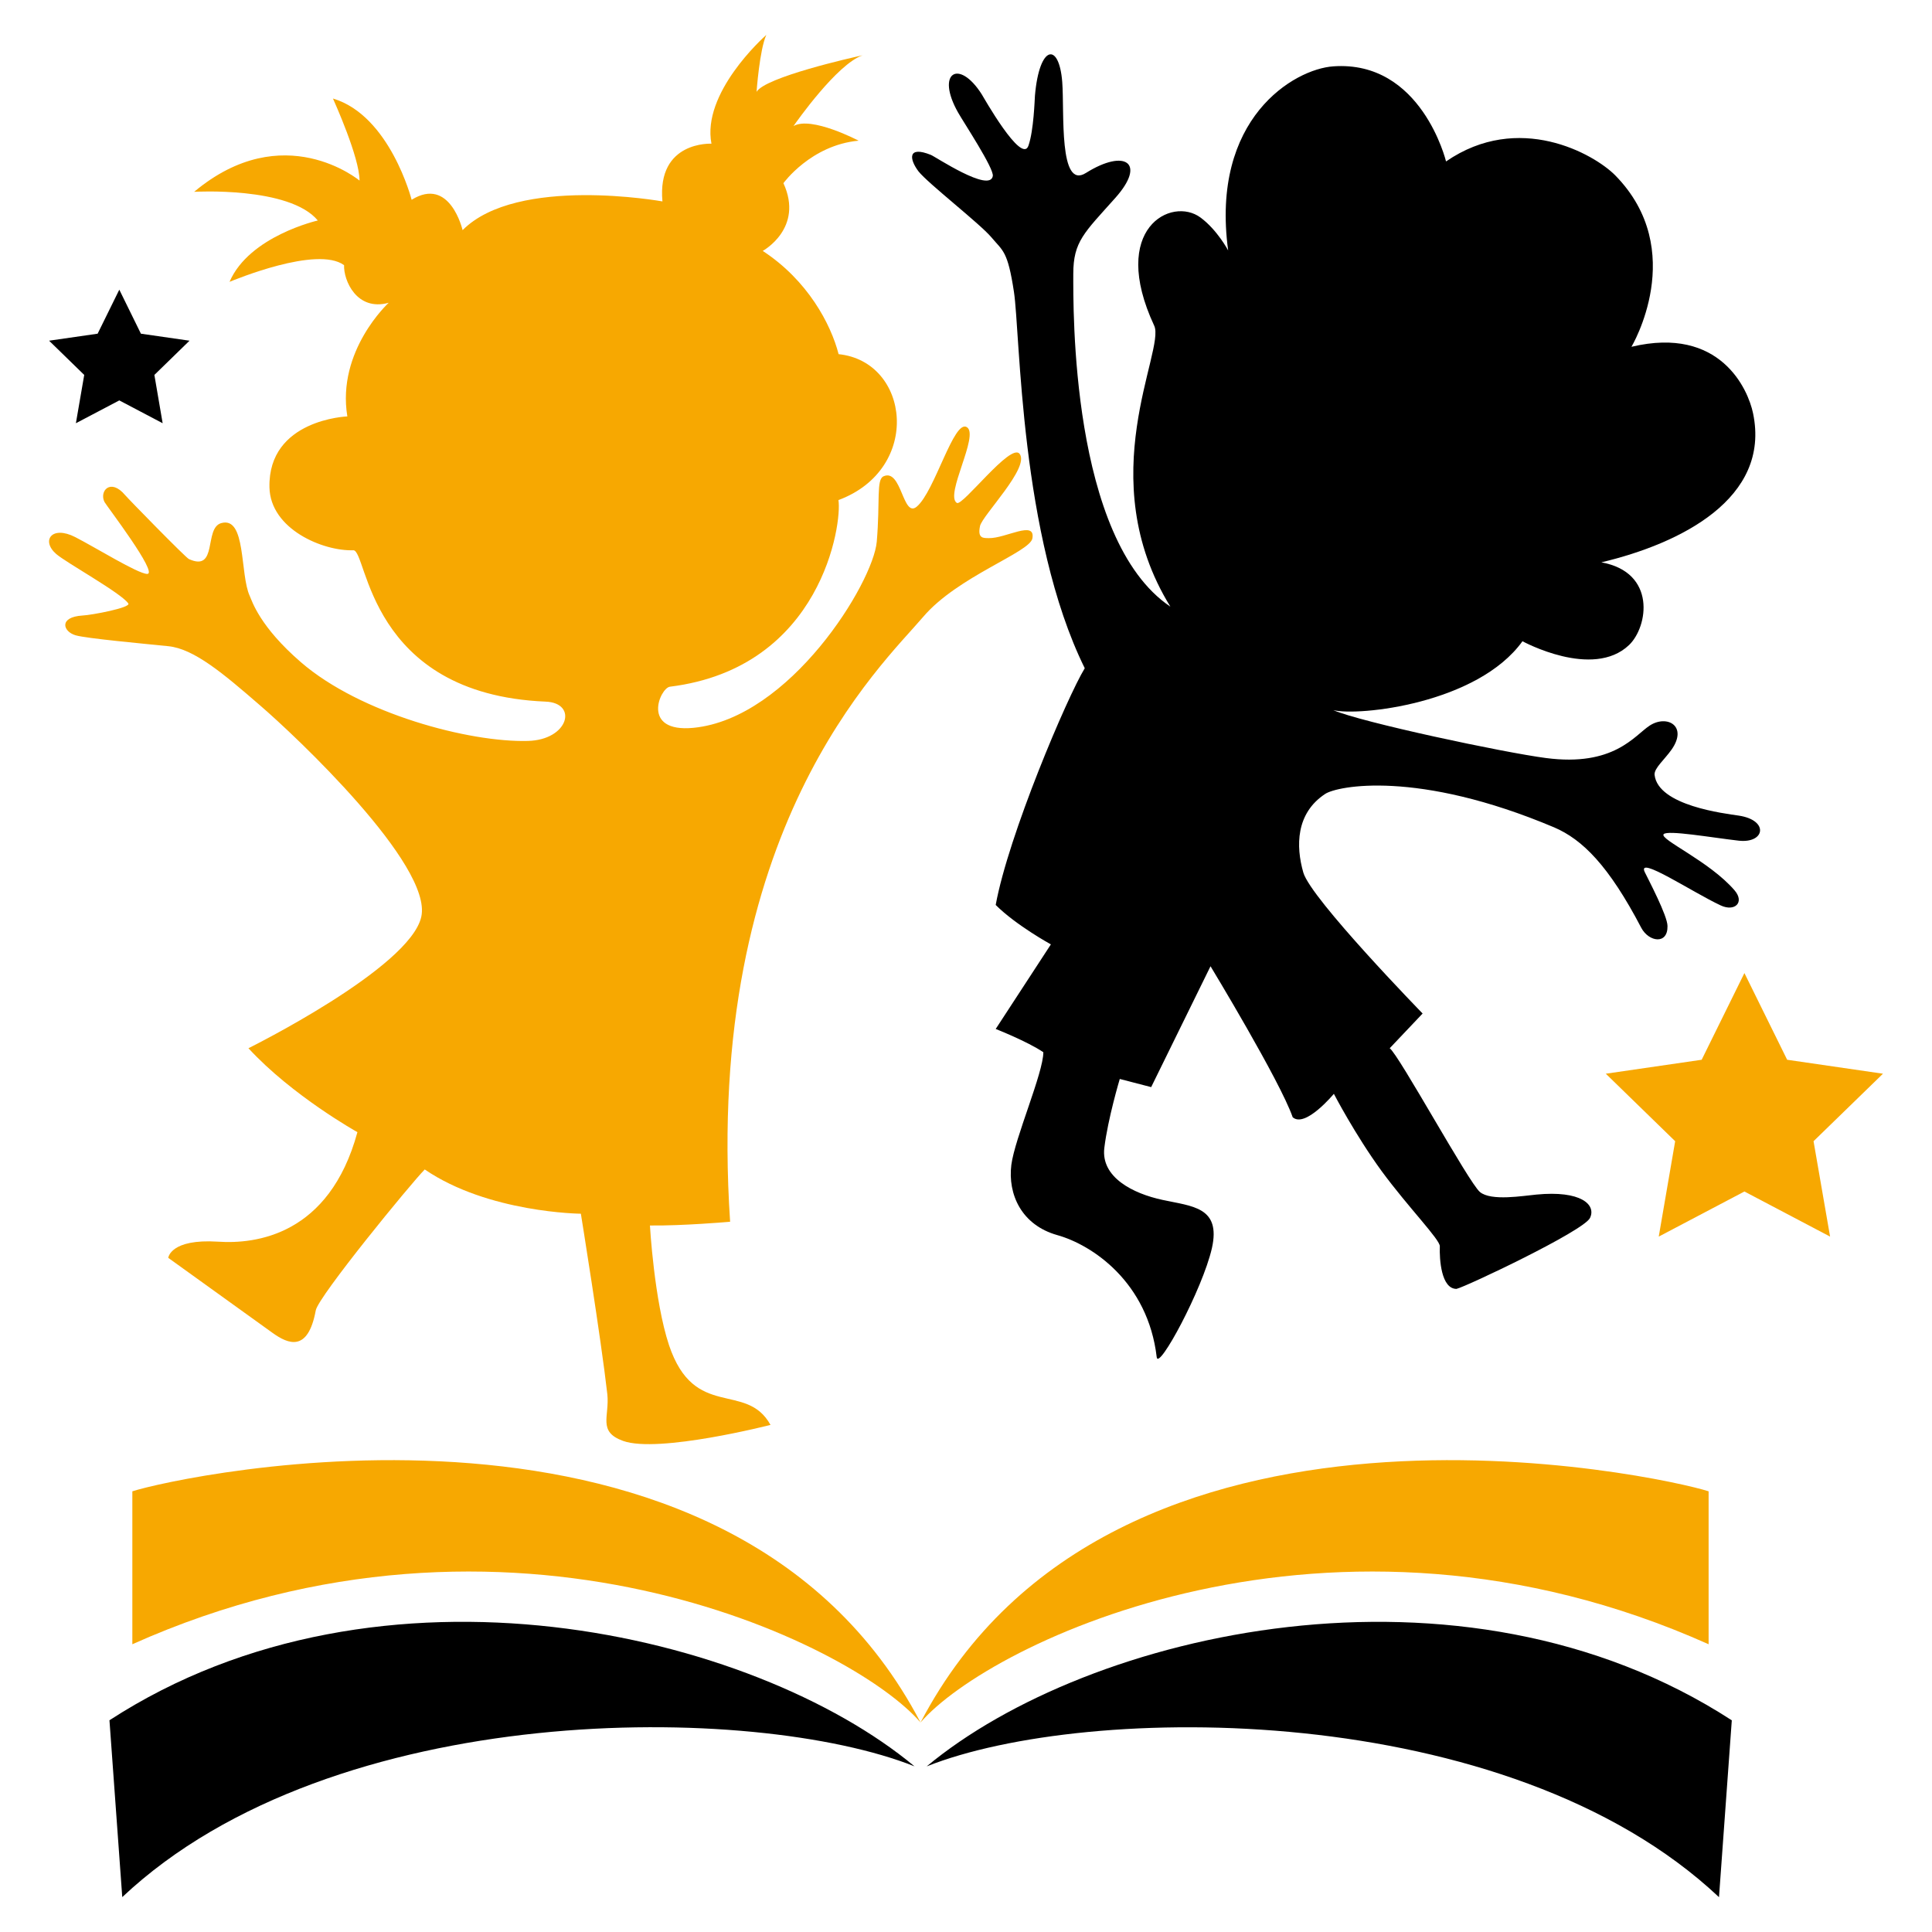 <?xml version="1.0" encoding="utf-8"?>
<!-- Generator: Adobe Illustrator 16.0.0, SVG Export Plug-In . SVG Version: 6.00 Build 0)  -->
<!DOCTYPE svg PUBLIC "-//W3C//DTD SVG 1.1//EN" "http://www.w3.org/Graphics/SVG/1.1/DTD/svg11.dtd">
<svg version="1.1" id="Calque_1" xmlns="http://www.w3.org/2000/svg" xmlns:xlink="http://www.w3.org/1999/xlink" x="0px" y="0px"
	 width="32px" height="32px" viewBox="0 0 32 32" enable-background="new 0 0 32 32" xml:space="preserve">
<g>
	<path d="M28.797,13.924c-0.447-0.051-1.179-0.18-1.242-0.107c-0.072,0.086,0.76,0.447,1.175,0.93c0.171,0.2,0.003,0.358-0.229,0.25
		c-0.47-0.219-1.393-0.837-1.259-0.553c0.061,0.126,0.377,0.724,0.377,0.894c0.006,0.313-0.308,0.264-0.433,0.032
		c-0.542-1.037-0.978-1.466-1.444-1.666c-2.27-0.958-3.596-0.685-3.793-0.554c-0.487,0.321-0.487,0.866-0.362,1.302
		c0.125,0.435,1.976,2.335,1.976,2.335l-0.545,0.575c0.153,0.11,1.309,2.227,1.494,2.381c0.186,0.156,0.72,0.062,0.935,0.043
		c0.739-0.072,0.995,0.168,0.888,0.388c-0.11,0.218-2.058,1.14-2.211,1.174c-0.253,0-0.284-0.489-0.276-0.705
		c0.006-0.109-0.521-0.644-0.963-1.245c-0.441-0.605-0.792-1.281-0.792-1.281s-0.474,0.573-0.682,0.388
		c-0.209-0.601-1.361-2.501-1.361-2.501l-0.983,2.002l-0.52-0.135c0,0-0.197,0.656-0.256,1.143c-0.058,0.486,0.474,0.755,0.964,0.86
		c0.487,0.107,0.972,0.113,0.818,0.8c-0.157,0.684-0.885,2.032-0.914,1.806c-0.146-1.247-1.071-1.862-1.648-2.023
		c-0.592-0.167-0.821-0.675-0.76-1.164c0.058-0.443,0.53-1.523,0.53-1.865c-0.267-0.18-0.789-0.385-0.789-0.385l0.914-1.401
		c0,0-0.577-0.316-0.914-0.653c0.209-1.15,1.184-3.446,1.475-3.921c-1.077-2.184-1.068-5.55-1.173-6.234
		c-0.104-0.685-0.183-0.675-0.374-0.904c-0.191-0.227-1.051-0.893-1.208-1.093c-0.154-0.205-0.179-0.426,0.205-0.272
		c0.072,0.027,0.977,0.634,1.027,0.351c0.022-0.125-0.48-0.884-0.575-1.052c-0.374-0.66,0.011-0.9,0.391-0.303
		c0.018,0.027,0.665,1.179,0.775,0.85c0.087-0.252,0.102-0.76,0.107-0.827c0.072-0.843,0.4-0.894,0.452-0.226
		c0.038,0.498-0.061,1.792,0.392,1.507c0.647-0.406,1.007-0.17,0.488,0.412c-0.517,0.58-0.697,0.722-0.697,1.261
		c0,0.54-0.049,4.395,1.608,5.51c-1.317-2.134-0.076-4.251-0.268-4.654c-0.751-1.613,0.29-2.145,0.767-1.791
		c0.278,0.205,0.458,0.545,0.458,0.545c-0.296-2.189,1.094-3.004,1.741-3.049c1.462-0.104,1.868,1.575,1.868,1.575
		c1.202-0.828,2.449-0.126,2.801,0.229c1.225,1.245,0.27,2.841,0.27,2.841c1.474-0.351,1.933,0.709,2.014,1.101
		c0.296,1.412-1.204,2.159-2.513,2.469c0.914,0.164,0.777,1.065,0.459,1.37c-0.602,0.573-1.765-0.063-1.765-0.063
		c-0.746,1.036-2.716,1.245-3.134,1.141c0.467,0.202,2.823,0.702,3.52,0.793c1.129,0.149,1.469-0.373,1.721-0.537
		c0.287-0.187,0.636,0.007,0.363,0.397c-0.119,0.169-0.291,0.309-0.282,0.418c0.056,0.513,1.164,0.641,1.394,0.676
		C29.305,13.585,29.234,13.974,28.797,13.924z"/>
	<path fill="#F7A801" d="M17.1,8.916c-0.037,0.232-1.239,0.63-1.809,1.301c-0.685,0.807-3.631,3.514-3.198,10.019
		c0,0-0.782,0.069-1.328,0.062c0,0,0.07,1.242,0.316,1.982c0.421,1.252,1.277,0.592,1.681,1.321c0,0-1.857,0.475-2.442,0.265
		c-0.426-0.154-0.221-0.406-0.261-0.776c-0.104-0.92-0.438-2.987-0.438-2.987S8.089,20.09,7.035,19.37
		c-0.227,0.229-1.763,2.104-1.805,2.334c-0.129,0.701-0.46,0.556-0.714,0.374c-0.135-0.097-1.729-1.244-1.729-1.244
		s0.031-0.319,0.825-0.268c0.617,0.042,1.842-0.102,2.308-1.814c0,0-1.078-0.6-1.805-1.39c0,0,2.676-1.326,2.863-2.178
		c0.187-0.852-2.074-2.989-2.677-3.506c-0.6-0.52-1.087-0.933-1.514-0.975c-0.4-0.041-1.354-0.128-1.533-0.18
		c-0.212-0.06-0.286-0.303,0.112-0.328c0.152-0.007,0.809-0.131,0.759-0.2C2.008,9.823,1.104,9.325,0.931,9.176
		c-0.255-0.222-0.073-0.479,0.315-0.28c0.336,0.172,1.036,0.607,1.192,0.61c0.192,0.001-0.677-1.133-0.707-1.191
		C1.64,8.137,1.829,7.911,2.073,8.201C2.116,8.254,3.074,9.235,3.129,9.26C3.612,9.479,3.375,8.75,3.662,8.665
		c0.42-0.122,0.308,0.846,0.475,1.207c0.038,0.083,0.162,0.505,0.849,1.098c0.986,0.852,2.792,1.329,3.757,1.302
		c0.677-0.016,0.835-0.631,0.292-0.651c-2.946-0.125-2.948-2.507-3.182-2.507c-0.499,0.018-1.375-0.347-1.39-1.042
		c-0.024-1.127,1.29-1.175,1.29-1.175C5.574,5.807,6.438,5.015,6.438,5.015c-0.53,0.146-0.749-0.372-0.739-0.623
		c-0.448-0.328-1.83,0.25-1.897,0.276c0.326-0.759,1.462-1.016,1.462-1.016C4.794,3.085,3.216,3.177,3.216,3.177
		c1.479-1.238,2.739-0.186,2.739-0.186c0-0.384-0.416-1.303-0.44-1.359C6.46,1.913,6.818,3.309,6.818,3.309
		c0.637-0.396,0.844,0.503,0.844,0.503c0.905-0.911,3.31-0.476,3.31-0.476c-0.092-1.005,0.812-0.956,0.812-0.956
		c-0.162-0.837,0.85-1.75,0.909-1.802c-0.112,0.241-0.162,0.943-0.162,0.943c0.145-0.244,1.577-0.567,1.756-0.605
		c-0.424,0.145-1.102,1.111-1.144,1.172c0.294-0.171,1.078,0.242,1.078,0.242c-0.79,0.073-1.245,0.704-1.245,0.704
		c0.344,0.748-0.343,1.122-0.343,1.122c0.746,0.487,1.129,1.213,1.257,1.71c1.181,0.122,1.389,1.899-0.003,2.417
		c0.063,0.374-0.269,2.778-2.791,3.091c-0.165,0.021-0.486,0.766,0.391,0.681c1.596-0.157,2.975-2.4,3.035-3.083
		c0.057-0.676-0.01-1.027,0.112-1.083c0.302-0.135,0.317,0.698,0.55,0.503c0.299-0.25,0.614-1.451,0.83-1.317
		c0.212,0.13-0.37,1.123-0.166,1.255c0.094,0.061,0.891-1,1.039-0.814c0.178,0.223-0.621,1.024-0.655,1.198
		c-0.044,0.21,0.058,0.197,0.147,0.199C16.656,8.919,17.152,8.611,17.1,8.916z"/>
	<polygon points="1.976,4.798 2.334,5.527 3.139,5.643 2.557,6.21 2.694,7.01 1.976,6.632 1.257,7.01 1.395,6.21 0.813,5.643 
		1.617,5.527 	"/>
	<polygon fill="#F7A801" points="28.893,16.117 29.601,17.553 31.188,17.784 30.038,18.902 30.312,20.482 28.893,19.735 
		27.474,20.482 27.746,18.902 26.597,17.784 28.185,17.553 	"/>
	<path d="M28.684,28.494l-0.212,2.929c-3.503-3.297-10.476-3.221-13.123-2.166C18.02,27.034,24.191,25.578,28.684,28.494z"/>
	<path fill="#F7A801" d="M28.3,24.701v2.533c-6.247-2.797-11.92-0.024-13.053,1.296C18.432,22.433,27.555,24.456,28.3,24.701z"/>
	<path d="M15.147,29.256c-2.651-1.055-9.62-1.131-13.122,2.166l-0.212-2.929C6.3,25.578,12.475,27.034,15.147,29.256z"/>
	<path fill="#F7A801" d="M15.247,28.53c-1.135-1.32-6.808-4.093-13.055-1.296v-2.533C2.938,24.456,12.06,22.433,15.247,28.53z"/>
</g>
</svg>
